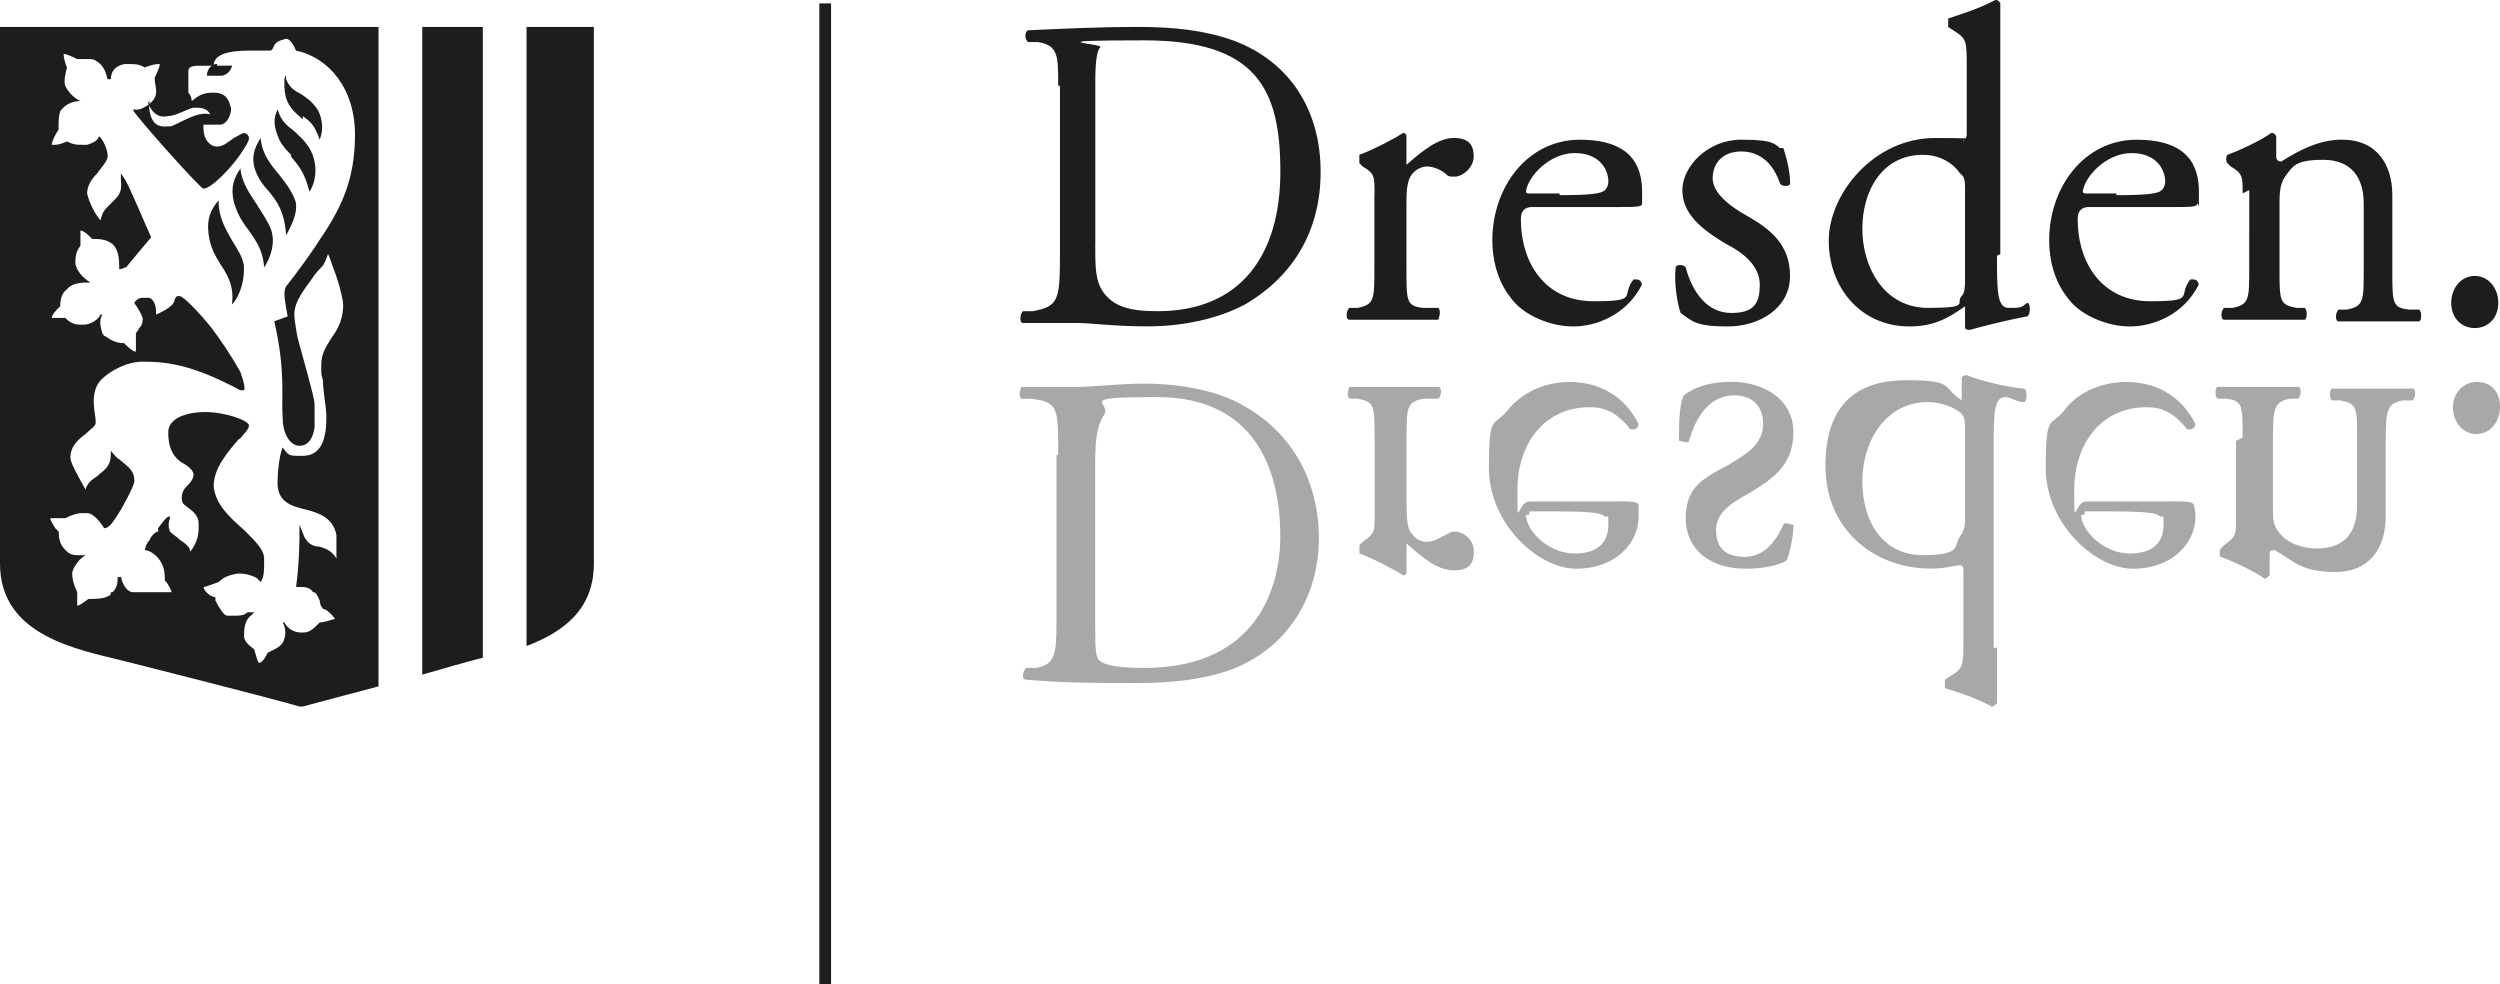 <svg xmlns="http://www.w3.org/2000/svg" viewBox="0 0 355.72 140.04"><defs><style>.cls-1,.cls-2{fill:#1d1d1b;stroke-width:0}.cls-2{fill:#a8a8a7}</style></defs><path d="M68.7 93.6V3.83h-8.62v92.16c1.68-.48 7.42-2.15 8.62-2.39M30.88 9.1c-.96 0-1.44.96-1.44 1.68h2.15c1.2-.24 1.44-1.44 1.44-1.44h-2.15zM41.41 22.27c.96 1.2 1.92 2.15 2.63 5.03v.48-.48c1.2-1.92.96-4.31.24-5.75s-1.68-2.15-2.39-2.87c-.96-.72-1.92-1.44-2.39-3.11v-.48.48c-.72 1.44-.48 2.63.24 4.31.48.96 1.2 1.68 1.68 2.15M43.09 16.52c.96.72 1.68 1.2 2.39 3.35v.48-.48c.72-1.68.24-3.59-.48-4.55s-1.44-1.44-2.15-1.92c-.96-.48-1.68-.96-2.15-2.15v-.48c-.24 0-.24.72-.24.72 0 1.2 0 2.63.96 3.83.48.72 1.2 1.2 1.68 1.68M38.3 27.29c.96 1.2 2.15 2.63 2.39 5.98v.72-.48c.96-1.68 1.92-3.83 1.2-5.27-.48-1.2-1.2-2.15-2.15-3.35-1.2-1.44-2.39-2.87-2.63-5.03v-.72.48c-.96 1.44-1.44 2.87-.72 4.79.48 1.2 1.2 2.15 1.92 2.87M34.71 37.83c-.24-1.44-.96-2.39-1.68-3.59-.96-1.68-1.92-3.35-1.92-5.51v-.72.48c-1.2 1.44-1.68 2.63-1.44 4.79.24 1.92.96 3.11 1.68 4.31l.48.72c.72 1.2 1.44 2.63 1.2 4.79v.72-.48c1.2-1.44 1.68-3.35 1.68-5.03v-.72" class="cls-1"/><path d="M39.02 45.72c1.68 7.18.96 11.01 1.2 13.64 0 2.63 1.2 4.07 2.39 4.07s1.92-.96 2.15-2.63v-3.11c0-.96-.48-2.39-.96-4.31-.48-1.68-.96-3.59-1.44-5.27 0 0-.48-2.39-.48-3.35 0-1.92 1.44-3.59 2.63-5.27.24-.48 1.2-1.44 1.2-1.44.48-.48.72-1.2.96-1.92.24.48.48 1.2.72 1.92.96 2.39 1.44 4.79 1.44 5.27 0 2.63-1.2 4.07-1.68 4.79-.72 1.2-1.44 2.15-1.44 3.83s0 1.2.24 2.15c0 1.68.48 3.83.48 5.03s0 1.92-.24 2.87c-.24 1.2-.96 2.87-3.11 2.87s-1.92 0-2.87-1.2c-.48 1.2-.72 3.59-.72 5.03 0 2.87 2.15 3.35 4.07 3.83s3.83 1.2 4.31 3.59v3.35c-.72-1.2-1.68-1.44-2.39-1.68-.96 0-1.92-.48-2.39-1.92l-.48-1.2v1.2c0 .96 0 4.07-.48 7.66h.48c.72 0 1.44 0 1.92.72.48 0 .72.72.96 1.2 0 .48.24.96.48 1.2.48 0 1.44.96 1.68 1.44-.24 0-1.44.48-2.15.48-.96.96-1.44 1.44-2.39 1.44h-.24c-.96 0-1.92-.48-2.39-1.44h-.24c.48.96.48 1.92 0 2.87-.48.72-1.2.96-2.15 1.44-.24.48-.72 1.44-1.2 1.44-.24 0-.48-1.2-.72-1.92-.96-.72-1.44-1.2-1.44-1.92s0-2.15.96-2.87l.48-.48h-.96c-.48.48-1.2.48-1.68.48h-1.2c-.48 0-1.2-1.2-1.68-2.15v-.48c-.72 0-1.68-.96-1.68-1.44.24 0 1.44-.48 2.15-.72.72-.72 1.44-.96 2.63-1.2h.48c.96 0 2.15.48 2.39.72l.48.48c.48-.72.48-1.68.48-2.63v-.72c0-1.2-1.2-2.39-2.39-3.59l-.48-.48c-1.92-1.68-4.07-3.59-4.31-6.22 0-2.63 2.15-5.03 3.59-6.7.24 0 .48-.48.72-.72.48-.48.72-.96.72-1.2 0-.72-3.35-1.92-6.22-1.92s-5.27.96-5.27 2.87.48 3.35 1.92 4.31c.96.48 1.68 1.2 1.68 1.68q0 .72-.72 1.44c-.48.48-.96.96-.96 1.92s.48.96.96 1.44c.72.48 1.44 1.2 1.44 2.15v.72c0 .96-.24 2.15-1.2 3.35 0-.72-.72-1.2-1.44-1.68-.48-.48-.96-.72-1.44-1.2-.24-.72-.24-1.2 0-1.92v-.72.48c-.48 0-.96.72-1.68 1.68v.48c-.48 0-1.2.96-1.2 1.2-.48.48-.48.72-.72 1.44.72 0 1.68.72 2.15 1.44.72.96.72 2.15.72 2.87.48.48.96 1.44.96 1.68H18.9c-.72 0-1.44-.96-1.68-2.15h-.48c0 .72 0 1.44-.72 2.15h-.24s0 .48-.24.48c-.72.48-1.92.48-2.87.48-.24 0-1.2.96-1.68.96v-1.92c-.48-.96-.72-1.92-.72-2.63s.96-2.15 1.92-2.63h.72-1.44c-.96 0-1.44 0-2.15-.72-.72-.72-.96-1.44-.96-2.63l-.48-.48q-.72-1.08-.72-1.44h2.15c.96-.48 1.68-.72 2.39-.72h.72c.96 0 2.15 1.68 2.39 2.15.72 0 1.2-.72 2.39-2.63 0 0 1.92-3.35 1.92-4.07 0-1.44-.72-1.92-2.15-3.11-.24 0-1.2-1.2-1.2-1.2v.48c0 1.92-1.2 2.39-1.92 3.11-.72.48-1.44.96-1.68 1.92-1.2-2.15-2.15-3.83-2.15-4.55 0-1.68 1.2-2.63 2.15-3.35.48-.48 1.2-.96 1.44-1.44v-.48c0-.96-.96-3.83.72-5.75 1.44-1.44 3.83-2.63 5.98-2.63 3.59 0 7.18.48 13.88 4.07h.48c.24 0 0 0 0 0s.48 0-.48-2.63c-1.2-2.15-2.63-4.31-4.07-6.22-1.92-2.39-4.07-4.55-4.55-4.55s-.48 0-.72.48c0 .48-.48 1.2-2.63 2.15 0-.72 0-1.92-.96-2.39h-.72c-.48 0-.96 0-1.44.72.48.72.96 1.44 1.2 2.15 0 .48 0 .96-.48 1.44 0 0-.24.48-.48.72v2.63c-.48 0-1.2-.72-1.68-1.2-1.2 0-1.92-.48-2.63-.96 0 0-.24 0-.48-.48-.24-.96-.48-1.68 0-2.63h-.24c-.48.96-1.68 1.44-2.39 1.44h-.24c-.72 0-1.44 0-2.39-.96H7.37c0-.48.72-1.2 1.2-1.68 0-.96.24-1.92.96-2.39.48-.72 1.68-.96 2.63-.96h.72c-1.2-.72-1.92-1.68-2.15-2.63 0-.96 0-1.68.72-2.63V32.8c.48 0 1.2.72 1.68 1.2.96 0 1.92 0 2.87.72.48.48.96 1.2.96 3.11v.48s.48 0 .72-.24h.24c.96-1.2 2.39-2.87 3.59-4.31-.48-.96-3.35-7.9-3.83-8.38l-.48-.72v.96c.24 1.92-.48 2.39-1.44 3.35s-1.2 1.2-1.44 2.39c-.72-.72-1.68-2.63-1.92-3.83 0-.96.48-1.92 1.44-2.87.48-.72 1.2-1.44 1.44-2.15.24-.96-.72-2.87-1.2-3.11-.24.72-.96.96-1.68 1.2h-.72c-.72 0-1.2 0-2.15-.48 0 0-.96.48-1.68.48h-.48c0-.48.48-1.44.96-2.15 0-1.2 0-1.92.24-2.63.72-.96 1.68-1.44 2.87-1.44-.96-.48-1.68-1.2-2.15-2.15-.24-.72 0-1.68.24-2.63-.24-.48-.48-1.44-.48-1.92.48 0 1.44.48 1.92.72h1.44c.48 0 .96 0 1.2.24.96.48 1.44 1.44 1.68 2.63h.48c0-1.2.72-1.92 1.92-2.15h.96c.48 0 1.2 0 1.92.48 0 0 1.2-.48 1.92-.48h.24c0 .48-.48 1.44-.72 1.92 0 1.2.48 1.92 0 2.87s-1.92 1.68-2.39 1.68h-.72c0 .48 9.58 11.25 10.05 11.25 1.2 0 4.31-3.35 5.51-5.27.96-1.44.96-1.68.96-1.92 0-.48-.48-.72-.72-.72s-.96.48-1.44.72c-.72.48-1.44 1.2-2.39 1.2-.96 0-1.92-.96-1.92-2.63v-.48h2.39c.48 0 .96-.48 1.2-.96s.48-1.2.24-1.68c-.24-.96-.72-1.92-2.39-1.92s-2.15.48-3.11 1.2c0-.48-.24-.96-.48-1.2v-3.11q0-.72 1.44-.72h2.15c0-1.44 1.68-2.15 5.03-2.15h2.87c.48 0 .48-.24.72-.72s.72-.72 1.68-.96c.72 0 1.2 1.2 1.44 1.68 4.55.96 8.38 5.27 8.38 11.97s-2.15 10.77-5.27 15.32c-.72 1.2-3.35 4.79-4.31 5.98-.72.72-.48 1.92 0 4.55M21.06 14.6c.72 1.92 1.92 2.15 2.87 1.92.96 0 2.63-.96 3.59-1.2.96 0 1.92 0 2.39.96-1.68-.48-3.83.96-5.51 1.68-.72 0-1.68.24-2.39-.48-.48-.48-.96-1.68-.72-3.11m28.5-10.54H0v76.36C0 90.48 11.01 92.4 17.71 94.07c2.87.72 21.78 5.51 24.9 6.46h.48s2.63-.72 10.77-2.87V3.83Z" class="cls-1"/><path d="M36.62 29.21c-.96-1.44-2.15-3.11-2.39-5.03v-.72.48c-.96 1.44-1.44 2.63-.96 4.79.48 1.68 1.2 2.87 2.15 4.07.96 1.44 1.92 2.63 2.15 5.03v.72-.48c.96-1.44 1.68-3.59.96-5.51-.48-1.2-1.2-2.15-1.92-3.35M84.5 3.83h-9.58v88.09c5.03-1.92 9.58-5.03 9.58-11.73zM155.84 34.71c0 3.35 0 5.27 1.2 6.94 1.44 1.92 3.59 2.63 7.66 2.63 11.97 0 17.48-8.14 17.48-19.87s-3.35-18.67-19.39-18.67-5.75.48-6.22.96-.72 1.92-.72 4.79v23.22zm-5.27-22.5c0-4.31 0-5.75-2.87-6.22h-1.44c-.48-.48-.48-1.44 0-1.68 5.27-.24 10.29-.48 15.56-.48s9.58.48 13.64 1.92c8.38 3.11 12.45 10.29 12.45 18.67s-3.83 14.84-10.77 18.91c-4.07 2.15-9.1 3.11-13.88 3.11s-7.9-.48-10.05-.48h-7.66c-.48 0-.48-1.2 0-1.68h1.44c3.59-.72 3.83-1.44 3.83-8.14V12.21h-.24zM195.58 27.53c0-2.39 0-2.87-1.68-3.83l-.48-.48v-1.2c1.44-.48 4.79-2.15 6.22-3.11 0 0 .48 0 .48.48v4.07c2.15-1.92 4.55-3.83 6.7-3.83s2.87.96 2.87 2.63-1.68 2.87-2.63 2.87-.96 0-1.44-.48c-.96-.72-1.92-.96-2.63-.96s-1.68.48-2.15 1.2c-.72.96-.72 2.63-.72 4.79v8.62c0 4.55 0 5.27 2.39 5.51h2.15c.48.48 0 1.68 0 1.68h-12.69c-.48 0-.48-1.2 0-1.68h1.2c2.39-.48 2.39-1.2 2.39-5.75V27.05v.48zM221.91 27.77c4.55 0 5.98-.24 6.46-.72 0 0 .48-.48.48-1.2 0-1.68-1.2-4.07-4.79-4.07s-6.7 3.35-6.94 5.51c0 0 0 .24.48.24h4.31zm-3.83 1.68q-1.68 0-1.68 1.68c0 6.46 3.59 11.73 10.29 11.73s3.83-.72 5.75-3.11c.72 0 .96 0 1.2.72-2.15 4.31-6.46 5.98-9.81 5.98s-7.18-1.68-8.86-4.07c-1.92-2.39-2.63-5.51-2.63-8.14 0-7.66 5.03-14.36 12.45-14.36s8.86 3.83 8.86 7.42v1.68c0 .48-.96.48-3.59.48h-11.97zM253.75 21.07c.48 1.44.96 3.35.96 5.03 0 .48-1.2.48-1.44 0-.96-2.87-2.87-4.55-5.51-4.55s-4.07 1.68-4.07 3.83 2.63 4.07 4.79 5.27c3.35 1.92 6.22 4.07 6.22 8.62s-4.31 7.18-8.86 7.18-5.03-.72-6.7-1.92c-.48-1.2-.96-4.31-.72-6.46 0-.48 1.2-.48 1.44 0 .96 3.59 3.11 6.46 6.46 6.46s4.07-1.44 4.07-4.07-2.39-4.55-4.79-5.75c-3.59-2.15-6.22-4.31-6.22-7.66s3.59-7.18 8.38-7.18 4.79.72 5.51 1.2M279.6 27.05c0-1.2 0-1.92-.72-2.39-.96-1.44-2.87-2.63-5.27-2.63-5.75 0-8.62 5.03-8.62 10.53s3.11 11.25 9.34 11.25 3.83-.72 4.79-1.68c.48-.48.48-1.44.48-2.39V27.29zm4.55 9.34c0 5.03 0 7.42 1.68 7.42s1.68 0 2.63-.72c.48 0 .48 1.68 0 1.92-2.63.48-6.46 1.44-8.14 1.92-.48 0-.72 0-.72-.48v-2.87c-2.63 1.92-4.79 2.87-7.9 2.87-6.94 0-11.49-5.51-11.49-12.21s6.46-14.6 15.08-14.6 3.35.24 4.07.48c0 0 .48-.48.48-.96V9.58c0-3.83 0-4.07-1.92-5.27l-.72-.48v-1.2c1.44-.48 4.55-1.44 6.7-2.63.24 0 .48 0 .72.48v35.67l-.48.24zM301.14 27.77c4.55 0 5.98-.24 6.46-.72 0 0 .48-.48.48-1.2 0-1.68-1.2-4.07-4.79-4.07s-6.7 3.35-6.94 5.51c0 0 0 .24.48.24h4.31zm-3.83 1.68q-1.68 0-1.68 1.68c0 6.46 3.59 11.73 10.29 11.73s3.83-.72 5.75-3.11c.72 0 .96 0 1.2.72-2.15 4.31-6.46 5.98-9.81 5.98s-7.18-1.68-8.86-4.07c-1.92-2.39-2.63-5.51-2.63-8.14 0-7.66 5.03-14.36 12.45-14.36s8.86 3.83 8.86 7.42 0 1.44-.24 1.68c0 .48-.96.48-3.59.48h-11.73zM319.1 27.53c0-2.39 0-2.87-1.68-3.83l-.48-.48c-.24-.24-.24-.96 0-1.2 1.44-.48 5.03-2.15 6.22-3.11.24 0 .48 0 .72.48v2.87q0 .72.72.72c2.63-1.68 5.51-3.11 8.62-3.11 5.03 0 7.18 3.59 7.18 7.9v10.77c0 4.55 0 5.27 2.39 5.51h1.44c.48.48.24 1.68 0 1.68h-11.49c-.48 0-.48-1.2 0-1.68h1.2c2.39-.48 2.39-1.2 2.39-5.75v-9.34c0-3.59-1.68-6.22-5.75-6.22s-4.31.96-5.27 2.15c-.72.96-.96 1.92-.96 3.83v9.58c0 4.55 0 5.03 2.39 5.51h1.2c.48.48.24 1.68 0 1.68h-11.49c-.48 0-.48-1.2 0-1.68h1.2c2.39-.48 2.39-1.2 2.39-5.75V27.05l-.96.48zM348.78 43.09c0-2.15 1.44-3.83 3.35-3.83s3.35 1.68 3.35 3.83-1.44 3.59-3.35 3.59-3.35-1.44-3.35-3.59" class="cls-1"/><path d="M155.84 89.29c0 2.87 0 4.31.72 4.79.48.48 2.39.96 6.22.96 16.28 0 19.39-11.73 19.39-18.67 0-11.73-5.27-19.87-17.48-19.87s-6.22.72-7.66 2.63c-.96 1.44-1.2 3.59-1.2 6.94v23.22zm-5.27-24.65c0-6.7 0-7.42-3.83-7.9h-1.44c-.48-.48 0-1.68 0-1.68h7.66c2.63 0 6.22-.48 10.05-.48s9.81.72 13.88 3.11c6.94 3.83 10.77 10.77 10.77 18.91s-4.31 15.56-12.45 18.67c-4.07 1.44-8.38 1.92-13.64 1.92s-10.29 0-15.56-.48c-.72 0-.48-1.2 0-1.68h1.44c2.63-.48 2.87-1.92 2.87-6.22V64.87l.24-.24zM195.58 62.24c0-4.55 0-5.03-2.39-5.51h-1.2c-.48-.48 0-1.68 0-1.68h12.69c.48 0 .48 1.2 0 1.68h-2.15c-2.39.48-2.39 1.2-2.39 5.75v8.62c0 2.15 0 4.07.72 4.79.48.72 1.2 1.2 2.15 1.2s1.68-.48 2.63-.96.72-.48 1.44-.48 2.63.72 2.63 2.87-1.2 2.63-2.87 2.63c-2.39 0-4.55-1.92-6.7-3.83v4.07s0 .48-.48.48c-1.44-.96-4.79-2.63-6.22-3.11v-1.2l.48-.48c1.68-1.2 1.68-1.44 1.68-3.83V62.24ZM217.6 73.25h-.48c0 2.15 3.11 5.51 6.94 5.51s4.79-2.15 4.79-4.07 0-.96-.48-1.2c-.48-.48-1.92-.72-6.46-.72h-4.31zm11.97-1.91c2.63 0 3.35 0 3.59.48v1.68c0 3.83-3.35 7.42-8.86 7.42s-12.45-6.46-12.45-14.36.72-5.75 2.63-8.14c1.92-2.39 5.03-4.07 8.86-4.07s7.66 1.68 9.81 5.98c0 .48-.48.96-1.2.72-1.92-2.39-3.59-3.11-5.75-3.11-6.7 0-10.29 5.51-10.29 11.73s0 1.68 1.68 1.68h11.97zM248.24 80.91c-4.79 0-8.38-2.63-8.38-7.18s2.63-5.75 6.22-7.66c2.39-1.44 4.79-2.87 4.79-5.75s-1.92-4.07-4.07-4.07c-3.59 0-5.51 3.11-6.46 6.46 0 .48-1.2 0-1.44 0 0-2.15 0-5.27.72-6.46 1.44-1.2 3.83-1.92 6.7-1.92 4.55 0 8.86 2.39 8.86 7.18s-3.11 6.7-6.22 8.62c-2.15 1.2-4.79 2.63-4.79 5.27s1.44 3.83 4.07 3.83 4.31-1.92 5.51-4.55c0-.48 1.2 0 1.44 0 0 1.68-.48 3.83-.96 5.03-.48.48-2.87 1.2-5.51 1.2M279.6 61.28c0-.96 0-1.92-.48-2.39-.96-.96-3.11-1.68-4.79-1.68-5.98 0-9.34 5.51-9.34 11.25s2.87 10.53 8.62 10.53 4.31-1.44 5.27-2.63c.48-.72.72-1.2.72-2.39V61.52zm4.55 30.89v7.9s-.48.48-.72.48c-2.15-1.2-5.03-2.15-6.7-2.63v-1.2l.72-.48c1.92-1.2 1.92-1.44 1.92-5.27v-9.58c0-.48 0-.96-.48-.96-.72 0-2.15.48-4.07.48-8.38 0-15.08-5.75-15.08-14.6s4.55-12.21 11.49-12.21 5.03.96 7.9 2.87v-3.11s0-.48.72-.48c1.68.72 5.51 1.68 8.14 1.92.48 0 .48 1.92 0 1.92-.96 0-1.92-.72-2.63-.72-1.68 0-1.68 2.39-1.68 7.42v28.25h.48zM296.6 73.25h-.48c0 2.15 3.11 5.51 6.94 5.51s4.79-2.15 4.79-4.07 0-.96-.48-1.2c-.48-.48-1.92-.72-6.46-.72h-4.31zm11.96-1.91c2.63 0 3.35 0 3.59.48 0 0 .24.72.24 1.68 0 3.83-3.35 7.42-8.86 7.42s-12.45-6.46-12.45-14.36.72-5.75 2.63-8.14c1.68-2.39 5.03-4.07 8.86-4.07s7.66 1.68 9.81 5.98c0 .48-.48.96-1.2.72-1.92-2.39-3.59-3.11-5.75-3.11-6.7 0-10.29 5.51-10.29 11.73s0 1.68 1.68 1.68h11.73zM319.1 62.24c0-4.55 0-5.27-2.39-5.51h-1.2c-.48-.48-.24-1.68 0-1.68H327c.48 0 .48 1.2 0 1.68h-1.2c-2.15.48-2.39 1.2-2.39 5.75v9.58c0 1.92 0 2.63.96 3.83s2.87 2.15 5.27 2.15c4.31 0 5.75-2.63 5.75-6.22v-9.34c0-4.55 0-5.03-2.39-5.51h-1.2c-.48-.48-.24-1.68 0-1.68h11.49c.48 0 .48 1.2 0 1.68h-1.44c-2.15.48-2.39 1.2-2.39 5.75v10.77c0 4.31-2.15 7.9-7.18 7.9s-5.98-1.68-8.62-3.11c-.48 0-.72 0-.72.72v2.87s-.48.48-.72.48c-1.2-.96-4.79-2.63-6.22-3.11-.24 0-.24-.96 0-1.2l.48-.48c1.68-1.2 1.68-1.44 1.68-3.83V62.72l.96-.48zM352.37 54.34c2.15 0 3.35 1.44 3.35 3.59s-1.44 3.83-3.35 3.83-3.35-1.68-3.35-3.83 1.68-3.59 3.35-3.59" class="cls-2"/><path d="M118.25.48h-1.67v139.56h1.67" class="cls-1"/></svg>